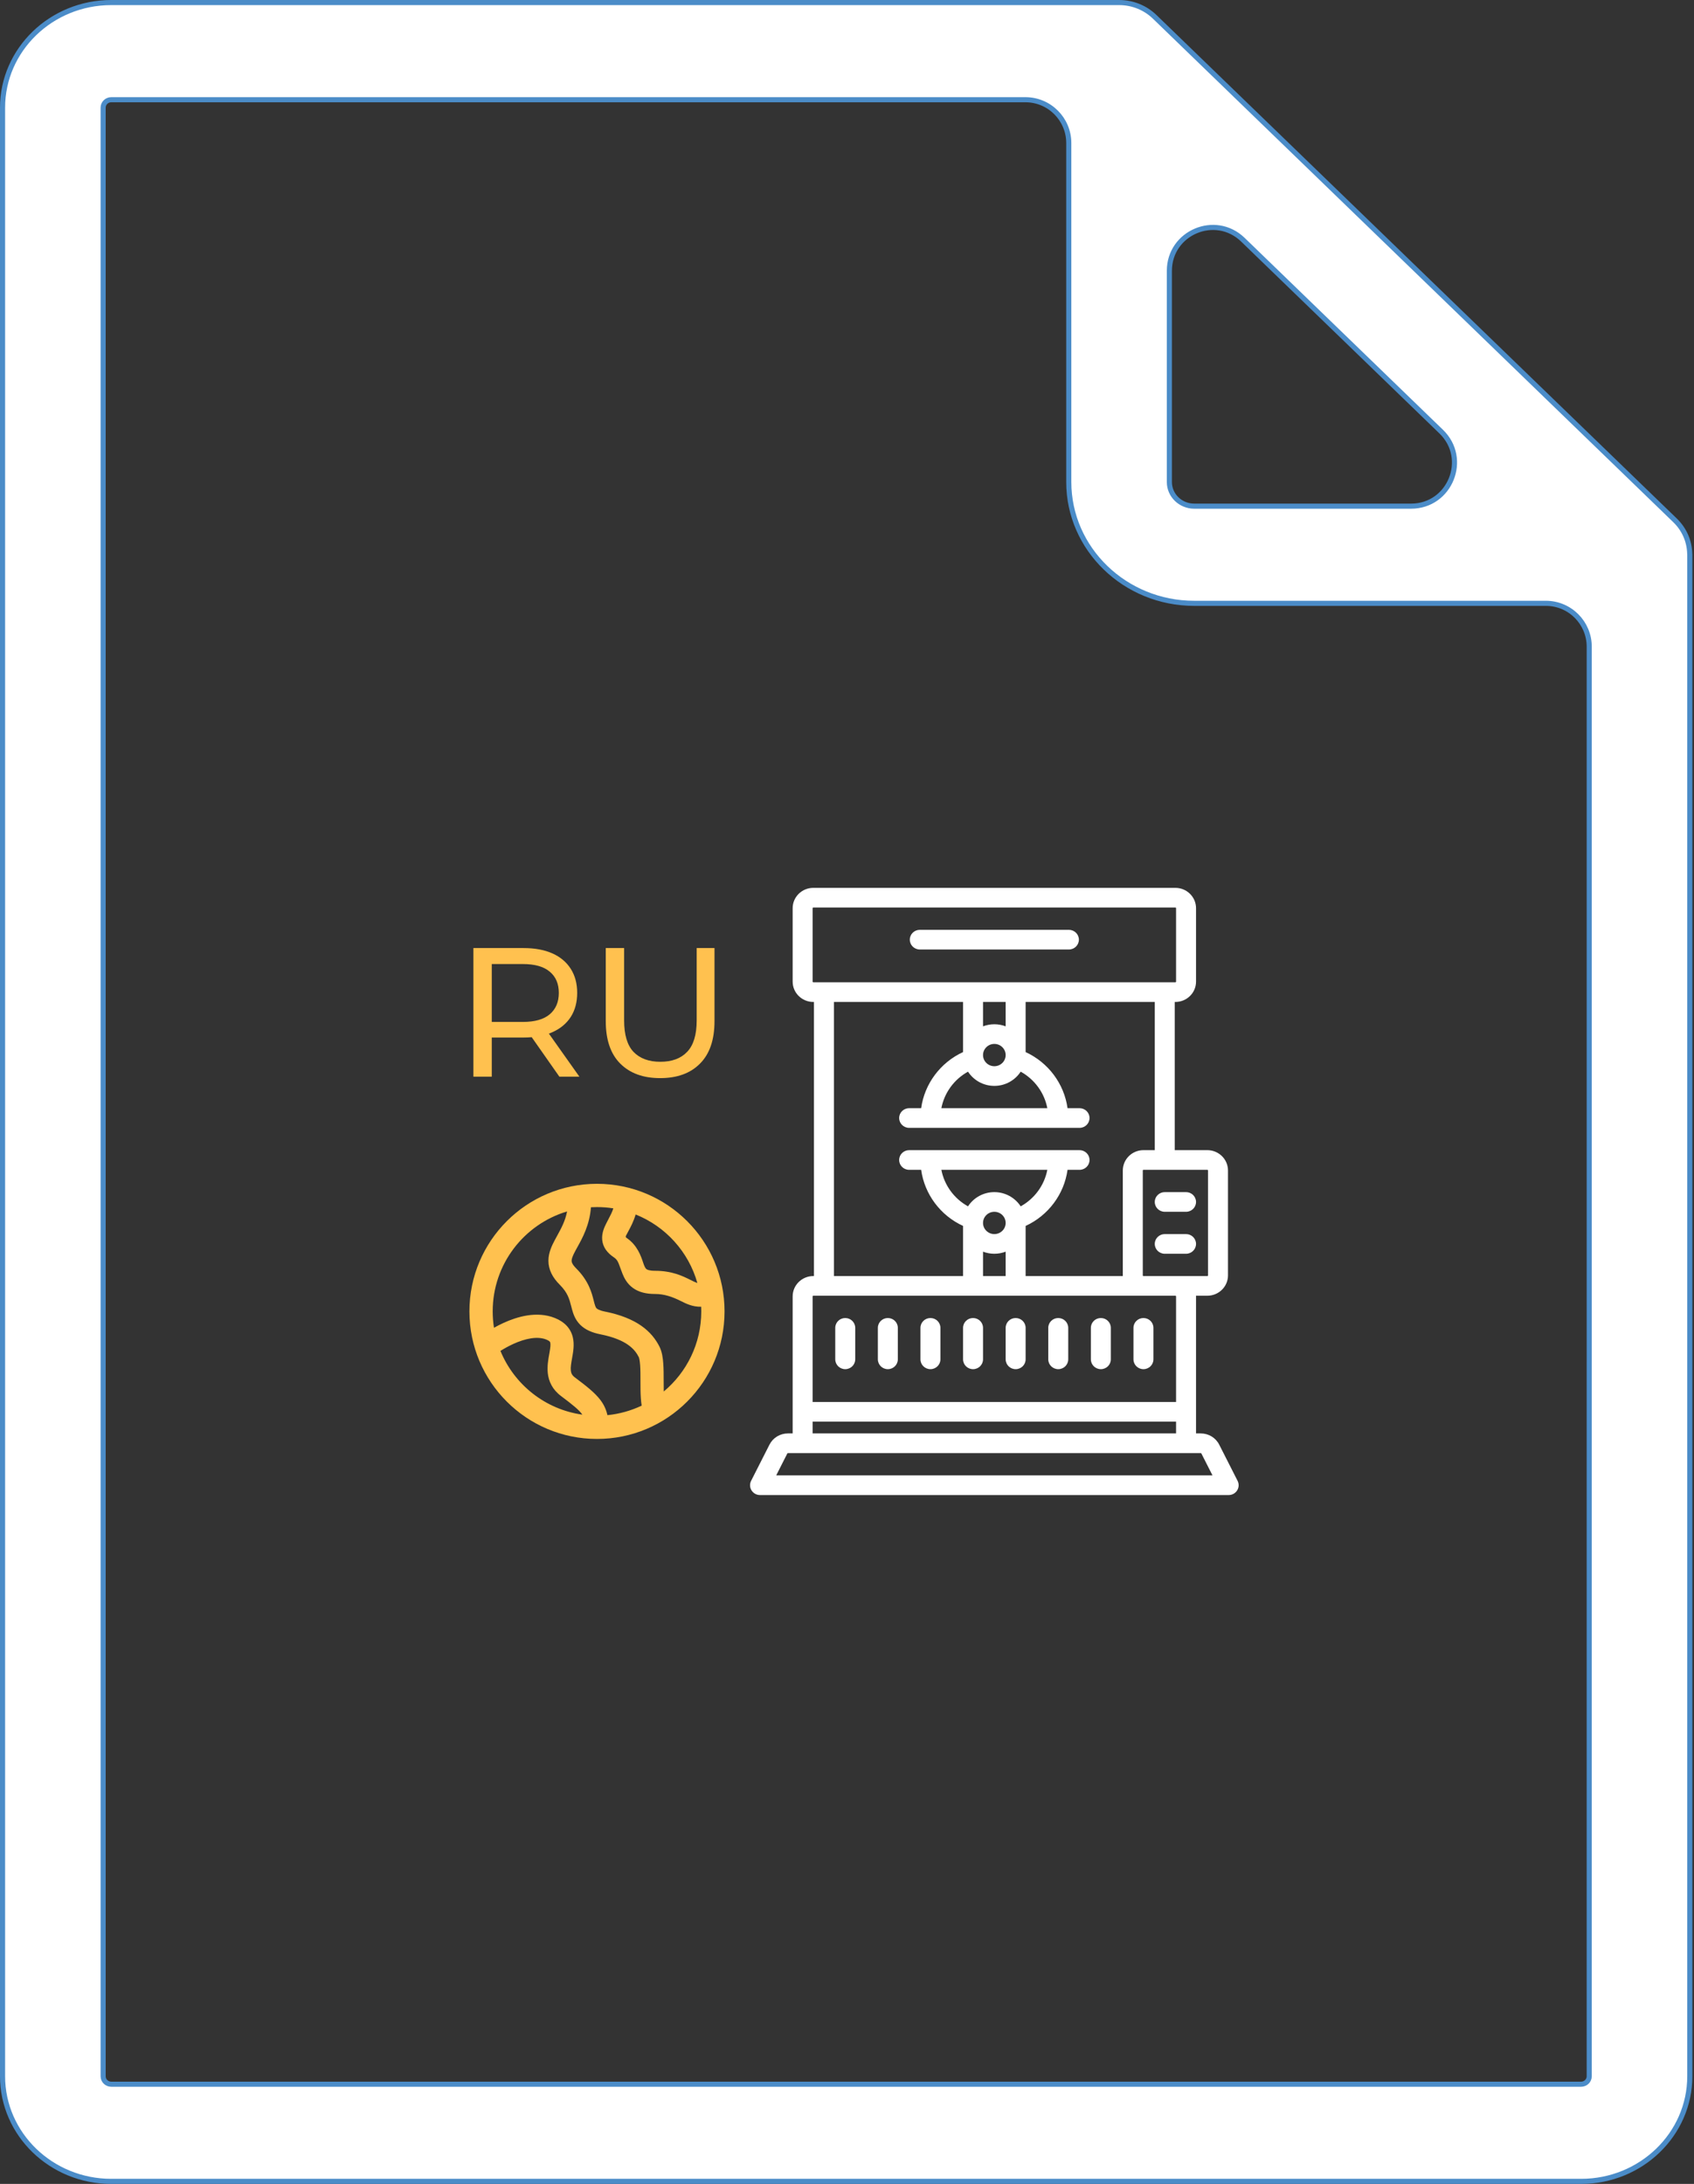 <?xml version="1.0" encoding="UTF-8"?> <svg xmlns="http://www.w3.org/2000/svg" width="332" height="428" viewBox="0 0 332 428" fill="none"><rect x="0" y="0" width="332" height="428" fill="#333333" stroke="none"/><path d="M331.16 108.44L331.16 108.45L331.161 108.46C331.164 108.507 331.167 108.543 331.17 108.573C331.175 108.628 331.178 108.662 331.177 108.707V108.716V406.903C331.177 418.246 321.636 427.5 309.874 427.5H21.803C10.04 427.5 0.5 418.245 0.5 406.903V21.097C0.5 9.754 10.041 0.5 21.804 0.5H219.322C222.04 0.5 224.499 1.563 226.281 3.28C226.293 3.292 226.305 3.303 226.314 3.311L328.297 101.989C330.108 103.742 331.087 106.062 331.16 108.44ZM311.465 406.906V406.905L311.466 126.739C311.466 122.044 307.66 118.238 302.966 118.238H234.05C220.479 118.238 209.466 107.558 209.466 94.467V28.043C209.466 23.348 205.66 19.543 200.966 19.543H21.804C20.943 19.543 20.214 20.224 20.214 21.097V406.904C20.214 407.777 20.943 408.458 21.804 408.458H309.875C310.736 408.458 311.464 407.777 311.465 406.906ZM282.456 84.588L243.59 46.98C238.196 41.761 229.179 45.583 229.179 53.089V94.467C229.179 97.091 231.379 99.196 234.05 99.196H276.546C284.186 99.196 287.947 89.9 282.456 84.588Z" fill="white" stroke="#4B8CC8"></path><path d="M242.549 290.21L238.951 283.123C238.262 281.764 236.876 280.92 235.334 280.92H234.406V254.062C234.406 254.018 234.401 253.976 234.4 253.933H236.624C238.854 253.933 240.668 252.146 240.668 249.949V229.388C240.668 227.191 238.854 225.404 236.624 225.404H230.231V196.361H230.362C232.592 196.361 234.406 194.574 234.406 192.377V177.984C234.406 175.787 232.592 174 230.362 174H159.393C157.163 174 155.349 175.787 155.349 177.984V192.377C155.349 194.574 157.163 196.361 159.393 196.361H159.524V250.078H159.393C157.163 250.078 155.349 251.865 155.349 254.062V280.92H154.421C152.879 280.92 151.493 281.764 150.804 283.122L147.207 290.21C146.903 290.808 146.936 291.518 147.292 292.086C147.649 292.654 148.278 293 148.957 293H240.798C241.477 293 242.107 292.654 242.463 292.086C242.82 291.518 242.852 290.808 242.549 290.21ZM236.754 229.388V249.949C236.754 250.02 236.696 250.078 236.624 250.078H230.362H224.1C224.028 250.078 223.97 250.02 223.97 249.949V229.388C223.97 229.317 224.028 229.259 224.1 229.259H236.624C236.696 229.259 236.754 229.317 236.754 229.388ZM159.263 192.377V177.984C159.263 177.913 159.322 177.855 159.393 177.855H230.362C230.434 177.855 230.492 177.913 230.492 177.984V192.377C230.492 192.448 230.434 192.505 230.362 192.505H159.393C159.322 192.505 159.263 192.448 159.263 192.377ZM189.715 210.023C190.807 211.697 192.712 212.81 194.878 212.81C197.043 212.81 198.949 211.697 200.04 210.023C202.764 211.528 204.681 214.159 205.26 217.179H184.495C185.074 214.159 186.991 211.528 189.715 210.023ZM192.66 206.77C192.66 205.565 193.655 204.585 194.878 204.585C196.101 204.585 197.095 205.565 197.095 206.77C197.095 207.975 196.101 208.955 194.878 208.955C193.655 208.955 192.66 207.975 192.66 206.77ZM197.095 201.14C196.407 200.877 195.66 200.73 194.878 200.73C194.096 200.73 193.348 200.877 192.66 201.14V196.361H197.095V201.14ZM163.438 196.361H188.746V206.183C184.291 208.236 181.196 212.399 180.533 217.179H178.179C177.098 217.179 176.222 218.042 176.222 219.107C176.222 220.171 177.098 221.035 178.179 221.035H211.576C212.657 221.035 213.533 220.171 213.533 219.107C213.533 218.042 212.657 217.179 211.576 217.179H209.223C208.559 212.399 205.464 208.236 201.009 206.183V196.361H226.318V225.404H224.1C221.87 225.404 220.056 227.191 220.056 229.388V249.949C220.056 249.993 220.061 250.035 220.062 250.078H201.009V240.255C205.464 238.202 208.559 234.039 209.223 229.259H211.576C212.657 229.259 213.533 228.396 213.533 227.332C213.533 226.267 212.657 225.404 211.576 225.404H178.179C177.098 225.404 176.222 226.267 176.222 227.332C176.222 228.396 177.098 229.259 178.179 229.259H180.533C181.196 234.039 184.291 238.202 188.746 240.255V250.078H163.438V196.361ZM192.66 250.078V245.298C193.348 245.562 194.096 245.708 194.878 245.708C195.66 245.708 196.407 245.562 197.095 245.298V250.078H192.66ZM200.04 236.415C198.949 234.741 197.043 233.629 194.878 233.629C192.712 233.629 190.807 234.741 189.715 236.415C186.991 234.91 185.074 232.279 184.495 229.259H205.26C204.681 232.28 202.765 234.91 200.04 236.415ZM197.095 239.668C197.095 240.873 196.101 241.853 194.878 241.853C193.655 241.853 192.66 240.873 192.66 239.668C192.66 238.464 193.655 237.484 194.878 237.484C196.101 237.484 197.095 238.464 197.095 239.668ZM159.393 253.933H230.362C230.434 253.933 230.492 253.991 230.492 254.062V274.752H159.263V254.062C159.263 253.991 159.322 253.933 159.393 253.933ZM159.263 278.607H230.492V280.92H159.263V278.607ZM152.123 289.145L154.305 284.846C154.327 284.803 154.372 284.775 154.421 284.775H235.334C235.383 284.775 235.428 284.802 235.45 284.846L237.632 289.145H152.123Z" fill="white"></path><path d="M165.655 268.326C166.736 268.326 167.612 267.462 167.612 266.398V260.229C167.612 259.165 166.736 258.302 165.655 258.302C164.574 258.302 163.698 259.165 163.698 260.229V266.398C163.698 267.462 164.574 268.326 165.655 268.326Z" fill="white"></path><path d="M174.005 268.326C175.086 268.326 175.962 267.462 175.962 266.398V260.229C175.962 259.165 175.086 258.302 174.005 258.302C172.924 258.302 172.048 259.165 172.048 260.229V266.398C172.048 267.462 172.924 268.326 174.005 268.326Z" fill="white"></path><path d="M182.353 268.326C183.434 268.326 184.31 267.462 184.31 266.398V260.229C184.31 259.165 183.434 258.302 182.353 258.302C181.272 258.302 180.396 259.165 180.396 260.229V266.398C180.396 267.462 181.272 268.326 182.353 268.326Z" fill="white"></path><path d="M190.703 268.326C191.784 268.326 192.66 267.462 192.66 266.398V260.229C192.66 259.165 191.784 258.302 190.703 258.302C189.622 258.302 188.746 259.165 188.746 260.229V266.398C188.746 267.462 189.622 268.326 190.703 268.326Z" fill="white"></path><path d="M199.052 268.326C200.133 268.326 201.008 267.462 201.008 266.398V260.229C201.008 259.165 200.133 258.302 199.052 258.302C197.971 258.302 197.095 259.165 197.095 260.229V266.398C197.095 267.462 197.971 268.326 199.052 268.326Z" fill="white"></path><path d="M207.401 268.326C208.482 268.326 209.358 267.462 209.358 266.398V260.229C209.358 259.165 208.482 258.302 207.401 258.302C206.32 258.302 205.444 259.165 205.444 260.229V266.398C205.444 267.462 206.32 268.326 207.401 268.326Z" fill="white"></path><path d="M215.752 268.326C216.833 268.326 217.709 267.462 217.709 266.398V260.229C217.709 259.165 216.833 258.302 215.752 258.302C214.671 258.302 213.795 259.165 213.795 260.229V266.398C213.795 267.462 214.671 268.326 215.752 268.326Z" fill="white"></path><path d="M224.099 268.326C225.18 268.326 226.056 267.462 226.056 266.398V260.229C226.056 259.165 225.18 258.302 224.099 258.302C223.018 258.302 222.143 259.165 222.143 260.229V266.398C222.143 267.462 223.018 268.326 224.099 268.326Z" fill="white"></path><path d="M226.317 235.557C226.317 236.621 227.193 237.484 228.274 237.484H232.449C233.53 237.484 234.406 236.621 234.406 235.557C234.406 234.492 233.53 233.629 232.449 233.629H228.274C227.193 233.629 226.317 234.492 226.317 235.557Z" fill="white"></path><path d="M232.449 241.854H228.274C227.193 241.854 226.317 242.717 226.317 243.781C226.317 244.846 227.193 245.709 228.274 245.709H232.449C233.53 245.709 234.406 244.846 234.406 243.781C234.406 242.717 233.53 241.854 232.449 241.854Z" fill="white"></path><path d="M180.266 186.08H209.489C210.57 186.08 211.446 185.217 211.446 184.153C211.446 183.088 210.57 182.225 209.489 182.225H180.266C179.185 182.225 178.31 183.088 178.31 184.153C178.31 185.217 179.185 186.08 180.266 186.08Z" fill="white"></path><path fill-rule="evenodd" clip-rule="evenodd" d="M117 282C130.807 282 142 270.807 142 257C142 243.193 130.807 232 117 232C103.193 232 92 243.193 92 257C92 270.807 103.193 282 117 282ZM96.812 260.214C96.647 259.167 96.561 258.093 96.561 257C96.561 247.749 102.706 239.934 111.137 237.414C110.793 239.261 110.003 240.702 109.191 242.183C109.042 242.454 108.892 242.727 108.745 243.004C108.176 244.071 107.483 245.477 107.483 247.075C107.483 248.833 108.294 250.372 109.711 251.789C111.268 253.346 111.588 254.591 111.949 255.997C112 256.196 112.052 256.397 112.109 256.604C112.343 257.463 112.716 258.629 113.706 259.619C114.697 260.61 116.039 261.171 117.691 261.501C122.828 262.529 124.432 264.445 125.195 265.971C125.262 266.106 125.388 266.563 125.457 267.531C125.522 268.429 125.523 269.479 125.523 270.636V270.684C125.523 271.786 125.523 272.99 125.6 274.065C125.631 274.505 125.678 274.986 125.761 275.471C123.691 276.455 121.428 277.101 119.045 277.338C118.819 276.304 118.399 275.342 117.682 274.386C116.597 272.94 114.888 271.61 112.682 269.955C112.091 269.512 111.931 269.1 111.877 268.612C111.804 267.947 111.937 267.191 112.147 266.011L112.16 265.938C112.335 264.958 112.599 263.482 112.264 262.078C111.851 260.35 110.66 259.062 108.753 258.299C105.174 256.867 101.292 258.073 98.717 259.245C98.025 259.56 97.383 259.893 96.812 260.214ZM98.08 264.746C100.785 271.346 106.844 276.218 114.137 277.24C113.533 276.37 112.413 275.434 109.955 273.591C108.272 272.329 107.537 270.734 107.359 269.106C107.211 267.761 107.458 266.399 107.632 265.435L107.672 265.214C107.88 264.045 107.928 263.492 107.842 263.133L107.839 263.118C107.823 263.032 107.778 262.805 107.065 262.519C105.31 261.817 102.942 262.316 100.6 263.382C99.619 263.829 98.747 264.327 98.08 264.746ZM117 236.561C116.603 236.561 116.21 236.572 115.819 236.595C115.55 240.102 114.142 242.638 113.152 244.421C113.009 244.677 112.876 244.918 112.755 245.143C112.188 246.208 112.028 246.719 112.028 247.075C112.028 247.269 112.069 247.719 112.925 248.575C115.393 251.042 115.981 253.381 116.361 254.892C116.407 255.077 116.45 255.249 116.494 255.408C116.685 256.11 116.81 256.294 116.92 256.405C117.03 256.515 117.393 256.806 118.582 257.044C124.808 258.289 127.75 260.918 129.26 263.938C129.761 264.94 129.918 266.187 129.991 267.208C130.068 268.283 130.068 269.487 130.068 270.589V270.636C130.068 271.372 130.069 272.065 130.085 272.702C134.58 268.952 137.439 263.31 137.439 257C137.439 256.696 137.432 256.393 137.419 256.092C135.758 256.139 134.458 255.487 133.433 254.974C131.804 254.158 130.213 253.591 128.364 253.591C126.655 253.591 125.206 253.25 124.05 252.415C122.895 251.581 122.337 250.468 121.992 249.605C121.795 249.114 121.649 248.705 121.525 248.359C121.158 247.334 120.987 246.86 120.285 246.391C119.086 245.592 118.155 244.482 118.021 242.96C117.906 241.657 118.446 240.503 118.803 239.79C118.959 239.478 119.112 239.186 119.257 238.909C119.655 238.148 119.996 237.497 120.202 236.81C119.158 236.646 118.089 236.561 117 236.561ZM136.675 251.445C136.349 251.338 135.94 251.145 135.346 250.848L135.335 250.842C133.835 250.092 131.741 249.045 128.364 249.045C127.231 249.045 126.833 248.818 126.711 248.73C126.588 248.641 126.436 248.475 126.212 247.917C126.159 247.784 126.1 247.607 126.031 247.399C125.639 246.22 124.904 244.008 122.806 242.609C122.473 242.387 122.702 242.155 122.868 241.823C122.947 241.664 123.047 241.48 123.159 241.273C123.583 240.487 124.187 239.367 124.575 238.011C130.428 240.347 134.947 245.312 136.675 251.445Z" fill="#FFC14F"></path><path d="M92.78 211V185.8H102.608C104.816 185.8 106.7 186.148 108.26 186.844C109.82 187.54 111.02 188.548 111.86 189.868C112.7 191.188 113.12 192.76 113.12 194.584C113.12 196.408 112.7 197.98 111.86 199.3C111.02 200.596 109.82 201.592 108.26 202.288C106.7 202.984 104.816 203.332 102.608 203.332H94.76L96.38 201.676V211H92.78ZM109.628 211L103.22 201.856H107.072L113.552 211H109.628ZM96.38 202.036L94.76 200.272H102.5C104.804 200.272 106.544 199.78 107.72 198.796C108.92 197.788 109.52 196.384 109.52 194.584C109.52 192.784 108.92 191.392 107.72 190.408C106.544 189.424 104.804 188.932 102.5 188.932H94.76L96.38 187.132V202.036ZM129.376 211.288C126.064 211.288 123.46 210.34 121.564 208.444C119.668 206.548 118.72 203.776 118.72 200.128V185.8H122.32V199.984C122.32 202.792 122.932 204.844 124.156 206.14C125.404 207.436 127.156 208.084 129.412 208.084C131.692 208.084 133.444 207.436 134.668 206.14C135.916 204.844 136.54 202.792 136.54 199.984V185.8H140.032V200.128C140.032 203.776 139.084 206.548 137.188 208.444C135.316 210.34 132.712 211.288 129.376 211.288Z" fill="#FFC14F"></path></svg> 